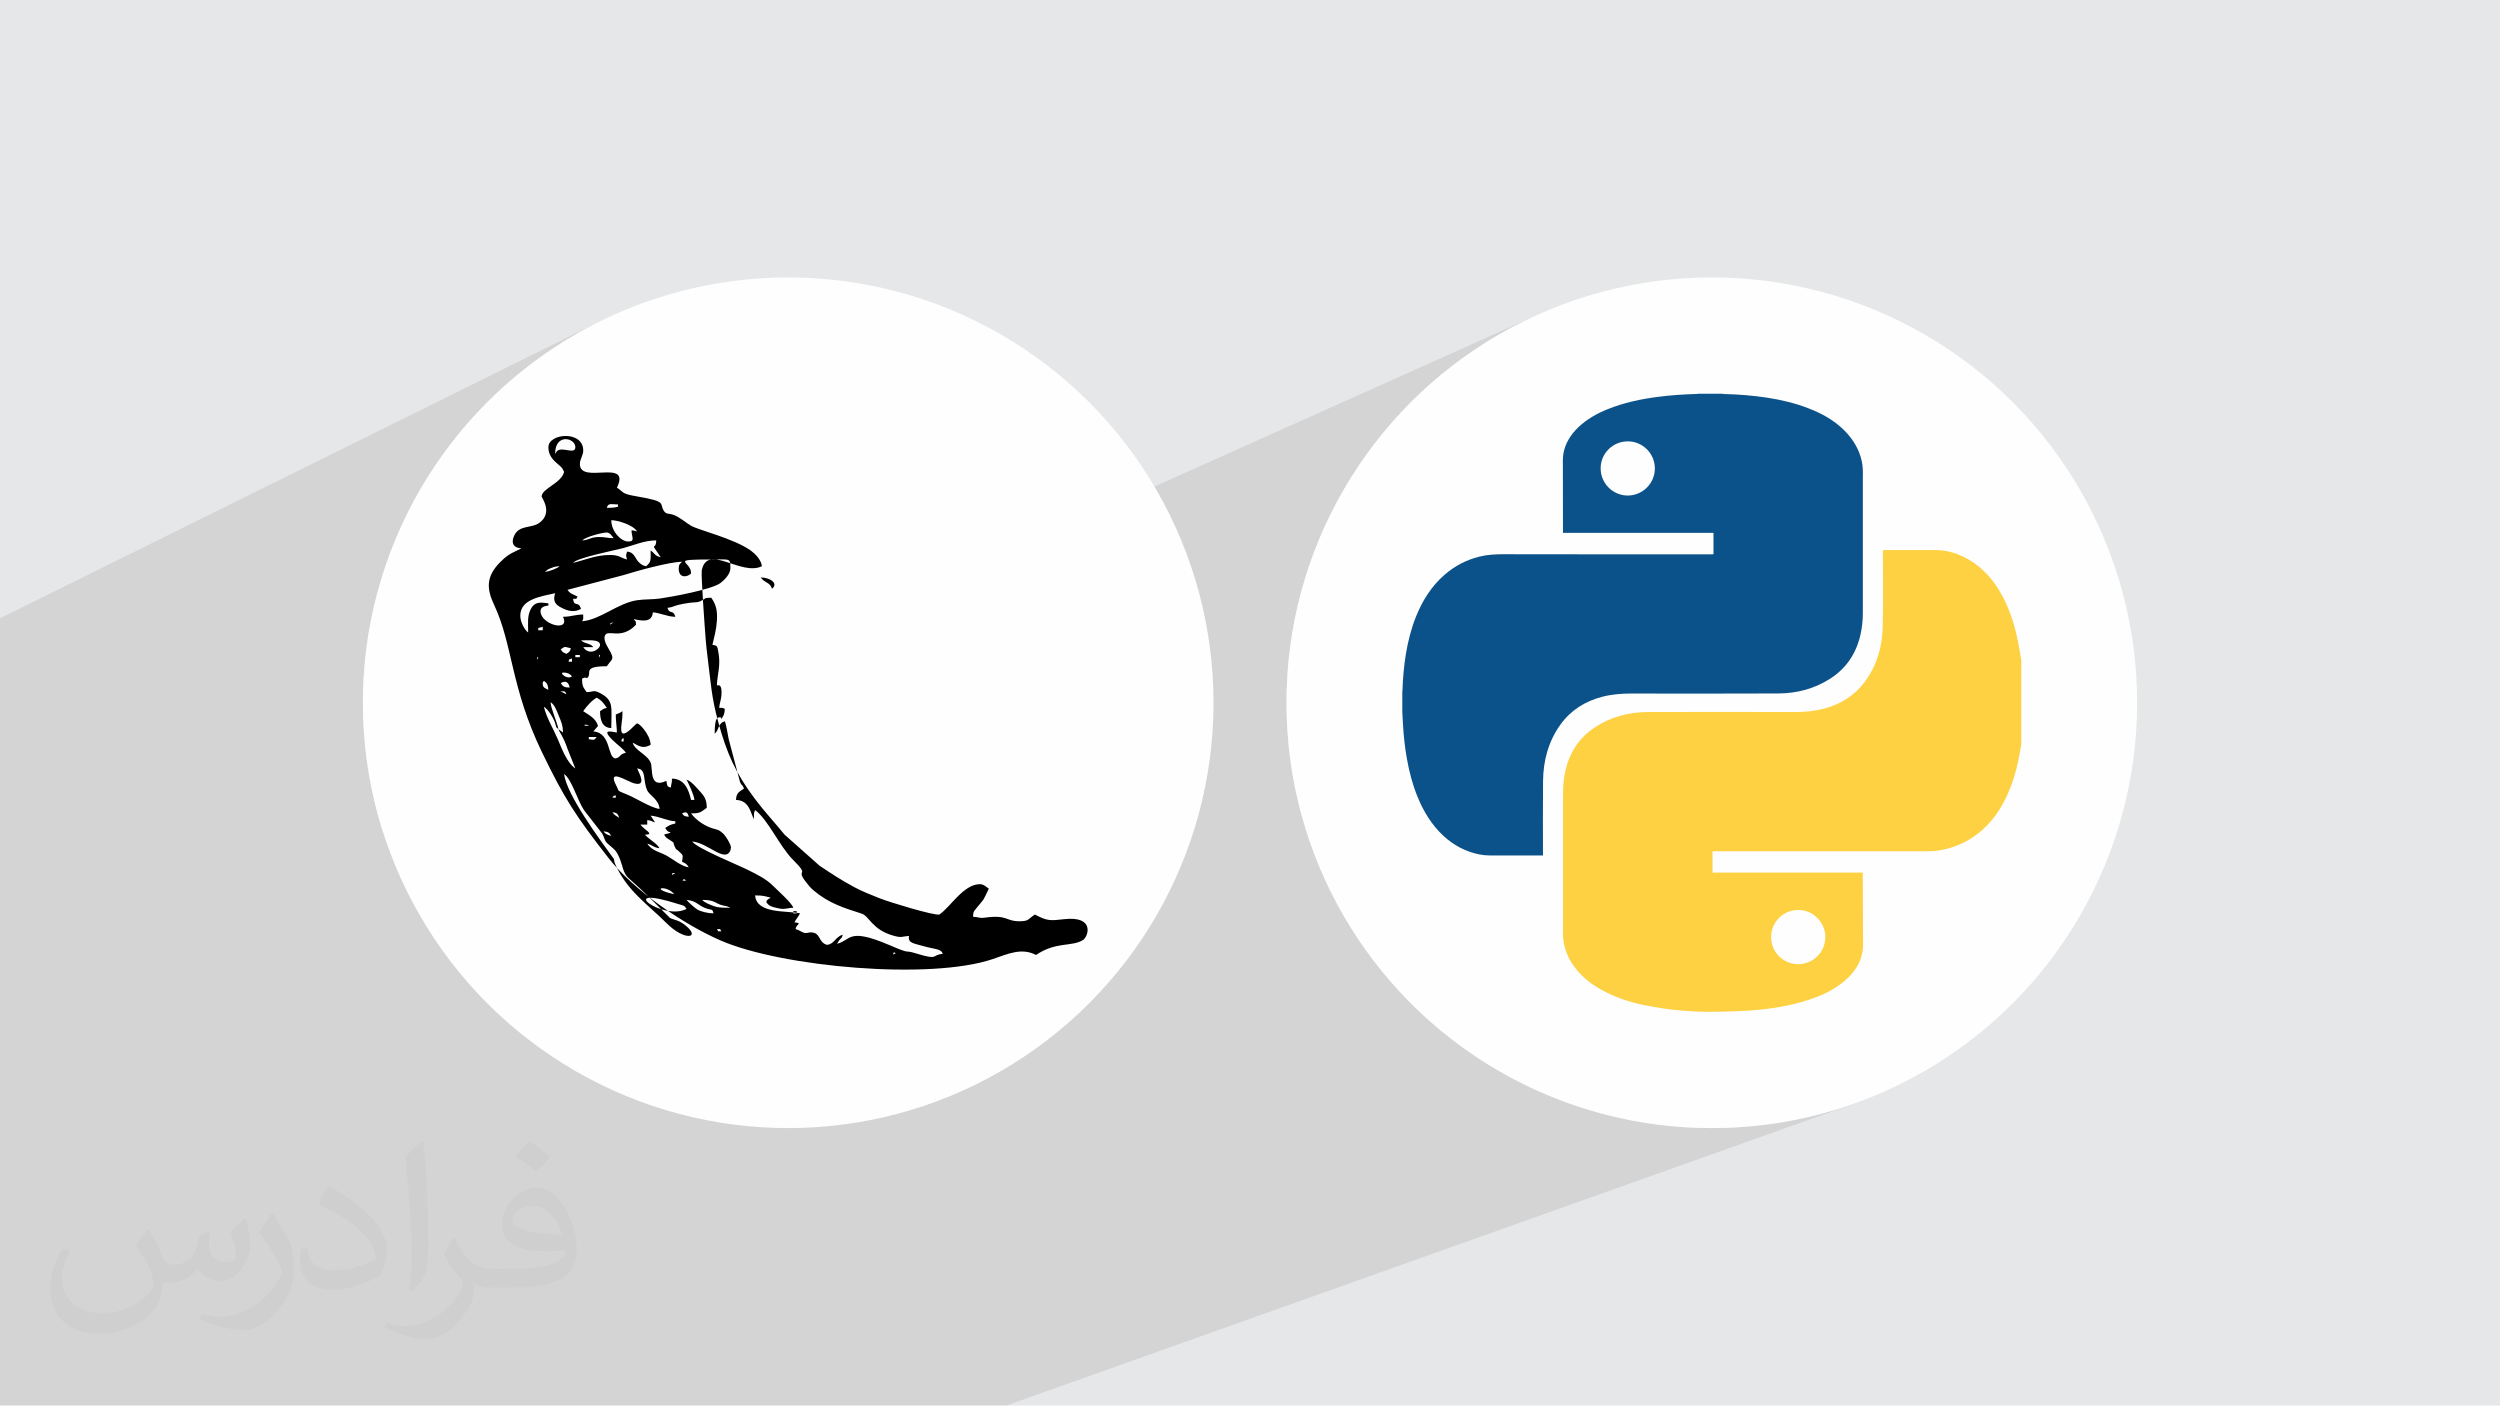 <?xml version="1.0" encoding="UTF-8"?>
<!DOCTYPE svg PUBLIC "-//W3C//DTD SVG 1.1//EN" "http://www.w3.org/Graphics/SVG/1.1/DTD/svg11.dtd">
<!-- Creator: CorelDRAW -->
<svg xmlns="http://www.w3.org/2000/svg" xml:space="preserve" width="3.705in" height="2.083in" version="1.1" style="shape-rendering:geometricPrecision; text-rendering:geometricPrecision; image-rendering:optimizeQuality; fill-rule:evenodd; clip-rule:evenodd"
viewBox="0 0 3705.33 2083.18"
 xmlns:xlink="http://www.w3.org/1999/xlink"
 xmlns:xodm="http://www.corel.com/coreldraw/odm/2003">
 <defs>
  <style type="text/css">
   <![CDATA[
    .fil3 {fill:#FEFEFE}
    .fil4 {fill:black}
    .fil6 {fill:#0C528A}
    .fil0 {fill:#E6E7E8}
    .fil5 {fill:#FED142}
    .fil2 {fill:#373435;fill-opacity:0.031}
    .fil1 {fill:#373435;fill-opacity:0.102}
   ]]>
  </style>
 </defs>
 <g id="Layer_x0020_1">
  <polygon class="fil0" points="-0,0 3705.33,0 3705.33,2083.18 -0,2083.18 "/>
  <polygon class="fil1" points="1491.66,2083.18 238.15,2083.18 -0,2083.18 -0,1488.08 -0,916.41 894.93,473.38 867.74,487.3 841.35,502.48 815.77,518.88 791.06,536.45 767.24,555.17 744.37,574.98 722.48,595.85 701.61,617.74 681.79,640.62 663.08,664.43 645.5,689.15 629.11,714.72 613.93,741.12 600.01,768.3 587.39,796.22 576.1,824.85 566.19,854.14 557.69,884.05 550.65,914.55 545.11,945.59 541.1,977.14 538.67,1009.15 537.85,1041.59 538.67,1074.02 541.1,1106.04 545.11,1137.59 550.65,1168.63 557.69,1199.13 566.19,1229.04 567.72,1233.59 2291.75,460.76 2263.83,473.38 2236.65,487.3 2210.25,502.48 2184.67,518.88 2159.96,536.45 2136.15,555.17 2113.27,574.98 2091.38,595.85 2070.51,617.74 2050.69,640.62 2031.98,664.43 2014.41,689.15 1998.01,714.72 1982.83,741.12 1968.91,768.3 1956.29,796.22 1945,824.85 1935.09,854.14 1926.59,884.05 1919.56,914.55 1914.01,945.59 1910,977.14 1907.57,1009.15 1906.75,1041.59 1907.57,1074.02 1910,1106.04 1914.01,1137.59 1919.56,1168.63 1926.59,1199.13 1935.09,1229.04 1945,1258.33 1956.29,1286.95 1968.91,1314.88 1982.83,1342.06 1998.01,1368.46 2014.41,1394.03 2031.98,1418.75 2050.69,1442.56 2070.51,1465.43 2091.38,1487.33 2113.27,1508.2 2136.15,1528.01 2159.96,1546.72 2184.67,1564.3 2210.25,1580.7 2236.65,1595.87 2263.83,1609.8 2291.75,1622.42 2320.37,1633.7 2349.67,1643.62 2379.58,1652.11 2410.07,1659.15 2441.12,1664.69 2472.67,1668.7 2504.68,1671.14 2537.11,1671.96 2569.55,1671.14 2601.57,1668.7 2633.11,1664.69 2664.16,1659.15 2694.65,1652.11 2724.57,1643.62 2753.86,1633.7 "/>
  <path class="fil2" d="M221.69 1823.5c7,11 12,21 16,32 3,7 5,19 21,19 5,0 11,-1 17,-5 7,-3 12,-9 14,-17l6 -21 15 -7 1 1c-2,8 -2,15 -2,21 0,18 15,24 27,24 7,0 13,-3 13,-10 0,-8 -4,-22 -8,-35 7,-7 14,-14 22,-20l1 1c4,15 6,30 6,40 0,10 -4,20 -8,27 -7,14 -20,25 -36,25 -12,0 -25,-6 -34,-17l-1 0c-9,11 -22,20 -43,20l-7 0c-1,14 -4,24 -9,33 -13,25 -50,42 -85.02,42 -49,0 -73.02,-28 -73.02,-66 0,-23 7,-45 19,-60l10 4c-7,14 -12,27 -12,40 0,35 29,52 61,52 30,0 68.01,-20 75.01,-42 -2,-25 -12,-36 -26,-59 4,-7 10,-15 17,-23l1 0 0 0 2 1 0 0 0.02 -0.01 -0.01 0.01 0.01 0zm563.05 -132.01c10,6 20,14 30,23 -6,8 -12,15 -21,21 -10,-8 -20,-15 -30,-22 7,-8 14,-15 20,-22l1 0 0 0 0 0 0 0zm5 96.02c-17,0 -30,11 -30,19 0,17 33,23 73.02,23 -5,-20 -22,-42 -43,-42l-0.01 0 -0.01 0zm-37 93.02c22,0 41,-1 55,-4 16,-4 30,-12 30,-18 0,-2 0,-3 -1,-5 -9,1 -19,1 -29,1 -29,0 -52,-7 -60,-23 -2,-4 -4,-10 -4,-15 0,-16 7,-32 19,-42 10,-9 21,-14 33,-14 20,0 37,17 48,42 6,14 11,30 11,51 0,14 -4,25 -12,34 -16,15 -45,21 -90.01,21l-20 0 0 0 -5 0c-11,0 -19,-2 -25,-7l-1 0c0,2 1,5 1,7 0,10 -3,23 -10,33 -20,30 -42,43 -60,43 -19,0 -42,-7 -63,-17l4 -7c7,3 16,5 29,5 34,0 78.01,-33 84.02,-64 -1,-3 -3,-6 -7,-10 -10,-12 -16,-22 -22,-32 5,-10 10,-18 14,-25l2 0c14,29 28,46 57,46l4 0 0 0 21 0 0 0 -3 0 0 0 0 0 0 0zm-146.01 31c2,-14 3,-29 3,-43l0 -21c0,-39 -5,-96.02 -9,-133.01 7,-8 17,-17 25,-23l2 1c5,47 7,101.01 7,151.02 0,13 -1,26 -2,35 -1,12 -8,21 -22,35l-3 -1 0 0 -1 -1 0 0 0 0 0 -0.01zm-151.02 -62.02c1,18 10,33 41,33 20,0 36,-5 55,-14 3,-2 5,-3 5,-5 0,-12 -9,-27 -24,-41 -14,-13 -34,-25 -51,-32 -6,-3 -8,-5 -8,-8 0,-5 7,-17 13,-24l2 0c20,11 43,27 60,44 15,16 25,33 25,51 0,13 -4,26 -11,38 -22,11 -46,20 -70.01,20 -29,0 -48,-13 -48,-45 0,-3 0,-9 1,-16l10 0 0 0 0 -1 0 0 0 0 0.01 0 -0.01 0.01zm-52 -52l18 29c7,11 13,22 13,41l0 24c0,19 -12,39 -32,60 -15,14 -29,20 -42,20 -19,0 -40,-6 -65,-17l3 -7c8,2 17,4 28,4 35,0 72.02,-26 88.01,-58 2,-4 3,-7 3,-9 0,-4 -2,-8 -4,-11 -9,-17 -19,-33 -30,-47 6,-9 12,-18 18,-27l2 0 0 0 0 -2 0 0 0 0 -0.01 0 0 0.01z"/>
  <g id="_2533545033920">
   <g>
    <circle class="fil3" cx="1168.21" cy="1041.59" r="630.37"/>
    <path class="fil4" d="M1323.97 1413.67c0,-4.52 5.95,0 1.49,0.09 -1.69,0.04 -1.49,3.69 -1.49,-0.09zm-261.43 -36.63c7.73,0.65 2.91,-1.78 6.66,3.33 -7.73,-0.65 -2.91,1.79 -6.66,-3.33zm113.23 -26.64l4.99 0 0 3.33 -4.99 0 0 -3.33zm-134.88 -16.65c19.92,0 18.55,5.67 31.47,8.49 3.35,0.73 2.91,0.39 5.49,1.17l3.56 1.44c0.25,0.11 0.76,0.33 1.1,0.56 -9.41,0 -16.97,0.24 -24.27,-2.37 -5.76,-2.07 -14.47,-5.33 -17.36,-9.28l0 -0zm-23.31 0c15.9,1.33 17.76,9.75 31.56,13.39 6.66,1.76 6.68,0.15 8.4,6.59 -8.07,0 -18.73,-2.57 -24.17,-5.8 -3.42,-2.04 -13.87,-11.3 -15.79,-14.19l0 0.01zm-11.42 6.42c7,2.24 7.72,1.38 11.42,6.9 -35.32,18.69 -109.13,-38.04 -11.42,-6.9zm-6.91 -14.75c-39.48,-9.21 -10.5,-14.35 0,0zm13.32 -21.64c2.88,-2.88 5.58,4.5 1.48,1.28 -0.14,-0.11 -3.93,1.17 -1.48,-1.28zm-16.65 -8.33c0.43,-3.43 8.8,0.41 1.56,0.16 -0.64,-0.02 -2.03,3.57 -1.56,-0.16zm-101.56 -63.26c7.43,0.62 8.46,1.88 11.65,6.66 -5.58,-1.3 -8.74,-2.69 -11.65,-6.66zm34.96 -11.66l-34.96 11.66 34.96 -11.66zm34.96 -11.66c13.13,1.09 25.19,8.07 36.64,8.33l0 3.33c-8.11,1.89 -9.12,2.73 -14.99,6.66 2.84,4.24 2.85,5.2 8.32,6.66 -0.35,0.23 -0.99,-0.01 -1.18,0.48 -0.2,0.5 -0.93,0.37 -1.2,0.46 -0.28,0.09 -0.89,0.31 -1.23,0.43 -0.35,0.11 -0.87,0.28 -1.26,0.41 -2.83,0.91 -1.54,-0.16 -5.11,1.56 3.42,5.11 3.46,4.53 8.71,7.94 8.73,5.67 3.35,2.72 7.59,10.72 2.59,4.87 -0.13,0.88 3.9,4.43 9.98,8.79 7.28,6.78 6.44,16.87 5.98,3.17 6.18,2.62 9.99,8.32 -9.97,-0.83 -23.96,-12.21 -31.67,-16.62 -11.09,-6.35 -22.49,-7.22 -29.95,-18.35 8.1,1.89 9.68,5.94 18.32,6.66 -3.04,-4.53 -5.72,-6.75 -9.98,-10 -3,-2.29 -9.65,-7.22 -11.67,-9.98 15.43,-0.34 -1.36,-7.07 -6.66,-14.99l9.99 0 0 -6.66c7,0.59 5.49,1.9 11.66,3.33l-6.66 -9.99 0.01 0zm46.63 -3.33c6.25,-3 8.17,-1.83 9.99,5 -6.66,-0.56 -7.05,-0.99 -9.99,-5zm-103.24 -1.67c6.69,0.56 8.46,2.61 9.99,8.32 -4.08,-2.73 -7.2,-4.17 -9.99,-8.32zm4.99 -24.97l0 3.33 -4.99 0c2.62,-3.78 0.31,-1.94 4.99,-3.33zm-76.6 -31.64c11.37,7.61 19.52,38.7 29.62,53.64l26.96 34.65c3.31,5.49 2.79,9.84 7.39,14.25 8.95,8.56 12.78,8.33 18.61,23.02 4.33,10.9 4.96,21.51 13,28.65 25.2,22.34 36.53,34.52 59.42,57.11 2.31,2.27 1.09,1.57 3.81,2.84 4.11,1.93 11.73,2.15 22.23,11.07 21.55,18.29 -2.84,22.2 -29.13,-4.18 -28.27,-28.36 -58.47,-47.7 -76.02,-87.28 -2.62,-5.91 -0.97,-5.7 -2.18,-8 -21.1,-29.15 -69.74,-94.55 -73.74,-125.76l0.02 0zm108.24 -8.32c14.07,1.17 8.2,16.61 14.69,31.94 3.46,8.17 17.41,13.5 18.61,28.02 -11.73,-0.98 -34.9,-15.86 -47.33,-20.94 -17.7,-7.24 -12.18,-4.76 -16.15,-12.16 -15.76,-29.3 15.3,-7.24 26.54,-4.59 17.35,4.09 7.67,-13.25 3.65,-22.26l0.01 0zm-16.65 -23.31l3.33 21.65 -3.33 -21.65zm-3.33 -21.65l0 5 -3.33 0c1.09,-4.57 -0.68,-2.59 3.33,-5zm24.97 1.67l0.5 0.5c-0.04,-0.04 -0.66,-0.33 -0.5,-0.5zm-76.59 0l0 -3.33 11.65 0c-4.46,6.09 -3.97,3.97 -11.65,3.33zm0 -19.98l-6.66 0c3.11,-1.97 -3.72,-1.87 3.33,-1.37 3.58,0.26 1.46,0.14 3.33,1.37l0 0zm-44.96 5c1.22,4.56 7.17,10.6 13.13,28.5l11.85 29.78c-12.44,-8.33 -20.34,-29.87 -25.68,-42.59 -6.72,-16.02 -17.16,-32.73 -20.94,-48.99 6.74,4.51 13.53,15.59 16.4,23.57 2.33,6.49 0.52,6.27 5.25,9.74l0 0zm0 0c-3.29,-14.11 -11.45,-30.87 -11.66,-39.96 6.06,4.06 8.91,12.23 11.91,19.72 3.1,7.7 6.4,13.79 6.4,25.24l-6.66 -4.99 0 0zm3.03 -56.04c7.1,-0.01 6.94,-0.24 8.63,4.42l-8.63 -4.42zm-26.34 -10.57c0,-6.37 -0.51,-0.61 1.66,-5 4.78,3.2 6.06,6.01 6.66,13.32 -3.6,-1.91 -8.32,-2.9 -8.32,-8.32zm26.64 -1.66c8,-4.5 11.55,-0.97 13.32,6.66 -8.48,-0.19 -9.83,-1.46 -13.32,-6.66zm1.67 -14.99c1.82,-0.85 10.31,-1.39 14.99,5 -4.46,3.73 -11.15,0.25 -13.91,-2.58l-1.07 -2.41zm14.99 -21.65l0 5 -4.99 0c1.93,-5.32 -2.54,-1.26 4.99,-5zm-51.61 0c0,-4.26 2.64,-0.27 0.99,0 -0.02,0 -0.99,4.65 -0.99,0zm91.59 -3.33c0,-4.26 2.64,-0.27 0.99,0 -0.02,0 -0.99,4.65 -0.99,0zm-34.97 -1.67l6.66 0 0 3.33 -6.66 0 0 -3.33zm-21.65 -8.32c6.89,-4.61 4.06,-4.21 14.99,-1.66 -1.46,5.47 -2.42,5.48 -6.66,8.32 -5.58,-2.95 -4.7,-1.24 -8.32,-6.66l-0.01 0zm29.98 -13.32c9.43,0 28.31,-2.12 28.31,6.66 0,6.41 -15.67,17.22 -24.98,3.33l14.99 0c-4.48,-6.11 -11.67,-4.22 -18.32,-9.99l-0 0zm-63.28 -18.32l6.59 -1.87 0.07 5.2 -6.66 0 0 -3.33 0 0zm106.57 -6.66c0.09,-0.72 7.56,-2.98 2.22,0.11l-0.66 0.04c-0.64,-0.02 -2.03,3.57 -1.56,-0.16l0 0.01zm344.69 461.25c-10.64,2.84 -12.72,14.11 -23.31,14.99 -11.5,-3.07 -10.04,-15.11 -19,-17.75 -7.62,-2.24 -9.39,1.34 -14.94,-0.11 -4.54,-1.19 -6.48,-4.01 -12.69,-5.46 1.63,-6.09 1.76,-3.49 5,-8.32 -3.04,-1.51 -2.08,-1.29 -6.66,-1.66 3.08,-5.82 5.25,-7.5 8.32,-13.32 -19.42,-4.53 -64.28,1.38 -66.61,-26.64 12.44,0 13.8,1.12 23.31,3.33 -0.34,0.23 -0.96,0.03 -1.11,0.55 -0.15,0.51 -0.87,0.44 -1.07,0.59 -3.82,2.87 1.18,-1.72 -1.92,1.41 -2.48,2.5 -1.53,0.28 -2.55,4.11 4,5.97 7.76,6.75 16.21,8.77 11.73,2.79 13.31,-0.21 23.74,-0.44 -1.84,-6.89 -23.3,-25.81 -29.53,-32.08 -10.7,-10.76 -23.24,-16.78 -37.63,-23.98 -16.06,-8.02 -76.06,-32.24 -82.7,-42.18 23.54,1.96 48.51,32.06 56.61,13.32l0.92 -4.41c-0.33,-4.14 -4.57,-11.29 -6.84,-14.65 -2.5,-3.68 -3.77,-5.29 -7.05,-7.94 -3.69,-2.99 -4.81,-3.5 -10.16,-4.82 -13.75,-3.4 -27.61,-12.84 -35.15,-23.13 15.02,0 14.77,-2.61 23.31,-8.32 0,-12.38 -4.07,-17.88 -10.37,-24.59 -4.91,-5.23 -12.68,-15.19 -19.6,-17.04 3.14,5.94 11.03,22.44 11.66,29.97l-5 0c-3.8,-16.31 -10.01,-31.23 -28.3,-31.63 0,7.95 -1.13,6.9 -1.67,13.32 -6.38,-1.7 -4.96,-2.7 -6.66,-9.99 -25.88,12.42 -19.69,-18.2 -23.19,-26.77 -5.19,-12.71 -23.58,-17.91 -26.77,-29.85 10.18,5.38 15.07,9.45 26.64,3.33 0,-15.41 -19.63,-36.02 -21.06,-31.04 -0.15,0.51 -0.84,0.48 -1.04,0.63l-7.61 7.39c-9.51,8.38 -16.28,10.95 -13.17,-9.79 0.84,-5.64 1.24,-9.06 1.24,-17.13 -4.66,3.11 -5.07,2.64 -9.99,5 0,11.11 1.66,18.06 1.66,26.64 -5.83,-0.48 -24.93,-7.13 -6.26,11.26 7.76,7.66 15.3,12.31 19.59,18.72 -10.63,2.48 -6.59,6.09 -14.99,8.32 -13.1,0 -5.94,-37.69 -33.3,-39.96l6.97 -8.03c-2.87,-11.26 -13.67,-16.39 -21.95,-21.94 4.46,-6.65 13.11,-16.35 19.98,-19.98 7.34,3.88 10.56,8.37 14.99,14.98 -5.09,1.19 -6.4,2.59 -9.99,5 0,12.15 2.82,24.67 16.65,24.98 0,-30.9 4.48,-41.33 -17.68,-52.33 -9.22,-4.57 -8.34,-0.96 -18.95,-0.96 -4.68,-6.98 -6.66,-8.14 -6.66,-19.98 8.48,-4.07 5.19,1.78 8.58,-1.9 6.04,-6.56 -8.24,-16.42 28.06,-16.42l3.56 -4.8c4.67,-5.7 6.65,-6.69 2.13,-15.79 -2.76,-5.56 -11.02,-16.37 -8.73,-24 3.65,-12.2 23.41,7.14 46.34,-17.02 -0.6,-7.16 0.23,-3 -3.33,-8.32 13.07,3.04 27.05,5.2 28.31,-9.99 10.91,0.91 21.27,6.39 33.3,6.66 -3.11,-11.66 -8.89,-2.99 -11.65,-13.32 6.65,-0.55 9.32,-2.64 15.7,-4.28 5.92,-1.53 10.53,-2.16 16.85,-3.13 7.74,-1.19 11.24,0.15 17.14,-2.85 6.95,-3.53 4.56,-4.72 15.26,-4.72 6.11,9.12 9.31,17.11 8.36,33.29 -0.8,13.67 -4.01,25.15 -6.69,36.65 7.59,0.63 7.22,2.65 8.63,9.69 4.19,20.87 -1.61,34.22 -1.97,50.26 1.69,0.19 8.09,-3.41 6.68,14.83 -0.5,6.46 -2.82,12.03 -3.35,18.47 6.54,0.15 3.9,-0.46 8.32,1.67 -0.21,9.42 -3.67,12.22 -3.95,13.13 -1.35,4.49 -1.15,-0.37 -1.41,-0.42 -4.6,-0.78 -9.62,-2.35 -9.62,23.92 6.65,-4.88 4.59,-15.54 14.99,-18.31 2.09,4.36 4.34,19.15 5.69,25.96l16.7 63.22c2.7,7.76 3.91,3.22 5.92,10.73 -6.41,4.29 -11.41,5.84 -11.65,16.65 20.51,0.46 21.67,21.15 26.64,28.31 0,-7.22 -0.8,-8.19 1.67,-13.32 19.13,14.02 36.41,54.05 56.17,73.7 26.29,26.13 3.44,12.04 18.23,31.72 4.23,5.62 7.36,9.5 12.67,13.98 22.3,18.81 44.13,25.52 70.83,34.07 11.49,3.69 15.09,23.74 47.2,32.73 12.52,3.51 11.91,1.21 23.02,0.28 -2.3,10.87 7.2,11.02 21.44,15.19 16.2,4.75 26.41,3.61 28.51,11.45 -17.36,1.45 -4.96,9.99 -39.34,-0.62 -20.45,-6.31 -4.85,2.57 -39.38,-12.25 -62.79,-26.92 -56.93,-6.98 -77.8,-2.12 5.81,-10.97 6.28,-5.65 8.32,-13.32l-0.02 -0.02zm-121.56 -529.52c14.24,0 26.86,9.17 16.65,16.65 -2.6,-9.75 -11.09,-8.36 -16.65,-16.65zm-319.71 -8.32l-3.25 1.91 3.25 -1.91zm0 0c3.74,-3.24 3.71,-3.62 9.26,-5.72 4.67,-1.76 6.9,-2.48 12.38,-2.61 -4.28,3.72 -15.74,7.83 -21.65,8.32l0 0zm198.16 -5c0,18.35 18.31,10.22 18.31,6.66 0,-17.56 -33.72,-19.98 29.97,-19.98 28.44,0 28.31,-2.48 28.31,13.32 0,8.43 -9.72,17.96 -14.92,21.71 -13.25,9.54 -70.93,20.15 -88.82,22.75 -11.63,1.69 -22.72,0.89 -34.09,2.54 -29.19,4.24 -54.74,29 -81.97,31.26 2.29,-4.07 1.67,-3.08 1.67,-9.99 -11.73,0 -18.25,3.33 -29.98,3.33 11.28,23.51 -33.3,11.52 -33.3,-8.32 0,-5.91 5.93,-7.85 11.66,-8.32l0 -3.33c-6.89,-0.15 -19.15,-5.2 -26.2,8.78 -5.3,10.49 -3.78,19.85 -3.78,34.52 -5.3,-3.89 -11.66,-15.5 -11.66,-24.98 0,-24.71 30.83,-28.46 51.63,-33.3 -2.07,7.8 -3.22,14.73 7.69,20.62 12.04,6.49 20.52,8.03 30.61,2.7 -3.37,-12.62 -10.58,-2.11 -11.65,-14.99 7.73,-0.65 2.91,1.79 6.66,-3.33 -6.63,-3.51 -10.86,-3.83 -14.98,-9.99l83.05 -21.85c19.91,-6.16 66.48,-19.32 86.79,-19.78 -2.93,2.79 -4.99,4.03 -4.99,9.99l-0.01 -0.01zm-26.64 -16.65c-9.27,-2.16 -8.28,-5.5 -14.99,-9.99 0,14.28 1.33,16.37 -6.66,23.31 -4.33,-1.01 -4.85,-1.21 -8.1,-3.56 -9.49,-6.85 -7.59,-17.04 -20.21,-18.09 -1.78,7.62 -1.78,4.03 0,11.65 -9.39,-2.19 -11.27,-6.66 -24.97,-6.66 -21.74,0 -37.2,7.52 -54.95,11.66 5.56,-7.58 62.18,-18.59 74.62,-21.96 15.35,-4.17 31.34,-11.34 48.6,-11.34 -0.38,17.36 -10.88,-1.22 6.66,24.98l0 0zm-116.56 -24.97c6.36,-5.52 29.44,-11.66 36.63,-11.66 4.6,0 8.05,5.42 9.99,8.32 -9.5,0 -11.52,-1.66 -21.65,-1.66 -12.71,0 -14.96,4.77 -24.98,5l0 0zm43.3 -29.98c9.33,0.21 31.47,6.46 38.3,16.65 -3.8,-0.88 -3.83,-1.29 -8.32,-1.66 0,10.1 6.06,16.65 -5,16.65 -10.15,0 -24.98,-14.45 -24.98,-31.63l-0 -0.01zm-6.66 -18.31c2.06,-7.7 6.59,-4.99 16.65,-4.99l0 3.33c-6.81,1.59 -7.82,1.67 -16.65,1.67zm-44.96 -39.97l24.98 33.3 -24.98 -33.3zm-28.31 -36.63l3.33 3.33 -3.33 -3.33zm-3.33 -3.33c0,-31.25 29.98,-23.59 29.98,-9.99 0,11.88 -19.59,-1.47 -27.3,5.93l-2.67 4.07 0 -0.01zm-9.99 -9.99c0,15.82 11.93,22.77 17.14,27.81 4.23,4.1 3.6,3.96 6.17,8.82 -3.96,17.01 -33.3,24.64 -33.3,36.63 0,1.49 17.06,23.69 -2.99,38.65 -12.71,9.49 -31.49,2.17 -38.63,21.47 -3.51,9.49 0.41,16.24 11.65,16.49 -0.33,0.23 -0.89,0.11 -1.06,0.61l-6.68 3.31c-10.47,4.91 -14.76,7.73 -23.51,16.46 -21.71,21.69 -20.26,40.06 -9.26,63.44 27.88,59.2 24.43,122.32 71.06,218.68 33.12,68.44 49.78,94.12 98.37,156.4 37.51,48.08 110.61,98.35 167.01,122.72 90.37,39.06 309.78,58.8 402.81,27.21 21.88,-7.43 42.56,-17.33 63.9,-6.03 30.31,-20.3 52.44,-11.67 69.54,-22.06 8,-4.87 18.44,-36.18 -27.66,-30.99 -20.63,2.32 -24.81,3 -43.54,-6.9 -10.7,7.17 -8.71,9.99 -23.31,9.99 -19.89,0 -16.97,-9.94 -50.46,-5.4 -9.7,1.32 -9.61,-1.08 -17.8,-1.26 0.15,-6.55 0.57,-7.3 3.73,-11.25 14.69,-18.34 9.15,-8.66 19.58,-30.38 -3.52,-2.35 -7.27,-6.66 -13.32,-6.66 -24.15,0 -43.56,33.98 -59.94,44.96 -7.63,1.98 -75.08,-18.67 -87.79,-23.78 -13.37,-5.39 -25.99,-10.14 -38.21,-16.74 -21.05,-11.35 -32.88,-19.45 -51.51,-31.75l-52.03 -46.2c-14.52,-18.02 -29.28,-33.41 -44.49,-53.75 -28.14,-37.65 -41.02,-66.71 -53.66,-112.86 -10.35,-37.83 -11.03,-58.54 -15.8,-95.76 -0.77,-6.01 -2.26,-19.02 -2.76,-25.54 -1.45,-18.56 -7.24,-97.63 -5.89,-103.94 8.55,-40.17 57.73,9.16 89.06,-5.87 -0.8,-9.54 -10.4,-18.96 -16.6,-23.36 -25.19,-17.87 -77.07,-30.09 -88.25,-36.63 -7.74,-4.53 -16.91,-12.68 -25.65,-15.98 -7.4,-2.8 -10.89,-0.56 -14.4,-5.58 -8.04,-11.5 6.54,-14.08 -41.15,-22.13 -22.15,-3.74 -18.1,-5.74 -28.76,-12.87 21.17,-44.11 -54.95,-3.92 -54.95,-34.96 0,-7.49 4.99,-12.5 4.99,-19.98 0,-30.2 -51.62,-25.75 -51.62,-5l-0.03 -0.02z"/>
   </g>
   <g>
    <circle class="fil3" cx="2537.12" cy="1041.59" r="630.37"/>
    <g>
     <path class="fil5" d="M2995.81 978.57c0,41.39 0,82.77 0,124.2 -0.7,3.58 -1.24,7.15 -1.79,10.57 -3.03,18.02 -7.26,35.75 -13.91,52.79 -9.23,24.07 -22.01,45.78 -41.27,63.25 -18.83,17.04 -40.69,27.33 -65.72,31.21 -8.52,1.37 -17.04,1.09 -25.59,1.09 -102.33,-0.13 -204.6,0 -306.9,0 -0.86,0 -1.66,0 -2.49,0 0,10.59 0,21.07 0,31.59 74.26,0 148.36,0 222.75,0 0,0.98 0,1.79 0,2.62 0.13,35.19 0.4,70.41 0.4,105.7 0,3.72 -0.4,7.46 -1.23,11.14 -3.45,16.38 -12.66,29.31 -25.03,40.16 -15.98,14.02 -34.94,22.69 -54.85,29.16 -27.53,8.95 -55.82,13.33 -84.59,15.55 -16.79,1.23 -33.69,1.64 -50.62,1.94 -21.45,0.4 -42.91,-0.56 -64.34,-2.89 -12.93,-1.37 -25.84,-3.45 -38.62,-5.92 -21.71,-3.98 -42.91,-10.59 -62.7,-20.63 -18.85,-9.48 -35.35,-21.73 -47.42,-39.33 -8.4,-12.1 -13.74,-25.31 -15,-40.01 -0.56,-5.35 -0.28,-10.85 -0.28,-16.21 0,-65.72 0.11,-131.44 0,-197.3 0,-11.52 0.83,-23.11 3.43,-34.52 6.18,-27.5 20.47,-49.63 44.27,-65.04 23.52,-15.38 49.79,-22.26 77.67,-22.39 72.88,-0.28 145.89,-0.13 218.77,0 14.72,0 29.16,-1.37 43.33,-5.22 24.06,-6.48 44.14,-18.96 59.25,-38.9 18.3,-24.35 26.54,-52.4 27.1,-82.38 0.81,-36.84 0.28,-73.69 0.28,-110.55 0,-0.96 0,-1.94 0,-3.03 1.26,0 2.06,0 3.03,0 24.46,0 49.11,0.13 73.58,0 15.95,-0.13 30.78,3.86 44.82,11.01 21.03,10.59 36.96,26.82 49.51,46.47 18.13,28.99 26.93,61.03 32.19,94.33 0.7,3.83 1.23,7.69 1.94,11.52l0 0 0.07 0 0.03 0.04 0 0 0 -0.03 0 0 0 0.03 -0.06 -0.04zm-330.83 450.47l0 0c22.26,0 40.31,-17.87 40.41,-40.01 0,-22.01 -18,-40.33 -40.01,-40.33 -22.28,0 -40.33,17.75 -40.33,39.88 -0.13,22.39 17.6,40.31 39.9,40.41l0 0 0 0 0.03 0.03 -0.03 0 0 0 0.03 0.02z"/>
     <path class="fil6" d="M2078.38 1056.52c0,-10.31 0,-20.52 0,-30.78 0.13,-0.95 0.28,-1.94 0.28,-2.89 0.56,-18 2.2,-36.01 5.07,-53.77 3.17,-18.85 7.82,-37.26 14.87,-54.99 9.63,-23.92 22.96,-45.38 42.65,-62.42 14.98,-12.93 32.04,-21.85 51.28,-26.67 11.97,-3.03 24.22,-3.58 36.73,-3.58 102.7,0.28 205.28,0.13 308.01,0.13 0.83,0 1.5,-0.13 2.33,-0.13 0,-10.58 0,-21.03 0,-31.61 -74.52,0 -148.78,0 -223.06,0 0,-1.23 0,-2.2 0,-3.15 -0.13,-33.15 -0.13,-66.28 -0.13,-99.27 0,-0.94 -0.13,-1.92 -0.13,-2.75 0.28,-4.26 0.13,-8.65 0.98,-12.78 2.75,-15.12 10.72,-27.5 21.58,-38.22 12.66,-12.1 27.65,-20.63 43.74,-27.1 24.18,-9.78 49.48,-15.15 75.2,-18.43 19.09,-2.49 38.35,-3.7 57.6,-4.26 0.56,0 1.24,-0.13 1.94,-0.28 11.83,0 23.67,0 35.35,0 0.96,0.13 1.79,0.4 2.75,0.4 21.61,0.55 42.91,2.2 64.21,5.49 20.92,3.31 41.39,8.09 61.04,15.83 19.66,7.54 37.83,17.6 52.94,32.72 12.65,12.66 21.73,27.53 25.71,45.08 1.92,8.09 1.79,16.36 1.65,24.75 -0.13,67.26 0,134.49 0,201.57 0,10.89 -1.26,21.73 -3.72,32.31 -6.48,27.38 -21.05,49.11 -44.97,64.34 -23.24,14.83 -49.11,21.58 -76.42,21.73 -72.75,0.41 -145.49,0.13 -218.21,0.13 -14.44,0 -28.59,1.09 -42.48,4.67 -25.59,6.58 -46.89,19.81 -62.44,41.39 -17.86,25.03 -25.41,53.35 -25.72,83.75 -0.4,35.9 -0.13,71.65 -0.13,107.52 0,0.85 0,1.66 0,2.61 -1.09,0 -1.94,0 -2.75,0 -25.59,0 -51.28,0.13 -76.84,0 -4.94,0 -9.89,-0.55 -14.72,-1.51 -20.35,-3.98 -37.94,-13.49 -53.22,-27.5 -17.47,-16.23 -29.55,-36.15 -38.5,-58.18 -7.41,-18.15 -12.23,-36.98 -15.68,-56.25 -3.15,-17.47 -4.92,-35.19 -5.9,-52.94 -0.28,-4.94 -0.53,-10.06 -0.81,-15l-0.04 0.03 -0.02 0.07 0 0 0 -0.04 -0.02 0.04 0 0 0 -0.03 0.02 -0.02zm334.15 -402.37l0 0c-22.13,0 -40.16,17.9 -40.16,39.88 0,22.28 17.87,40.28 40.01,40.44 22.13,0 40.33,-18 40.33,-40.16 0,-22.13 -18,-40.16 -40.16,-40.16l0 0 -0.03 0 -0.02 -0.02 0.02 0.02 -0.02 0 0.03 0z"/>
    </g>
   </g>
  </g>
 </g>
</svg>

